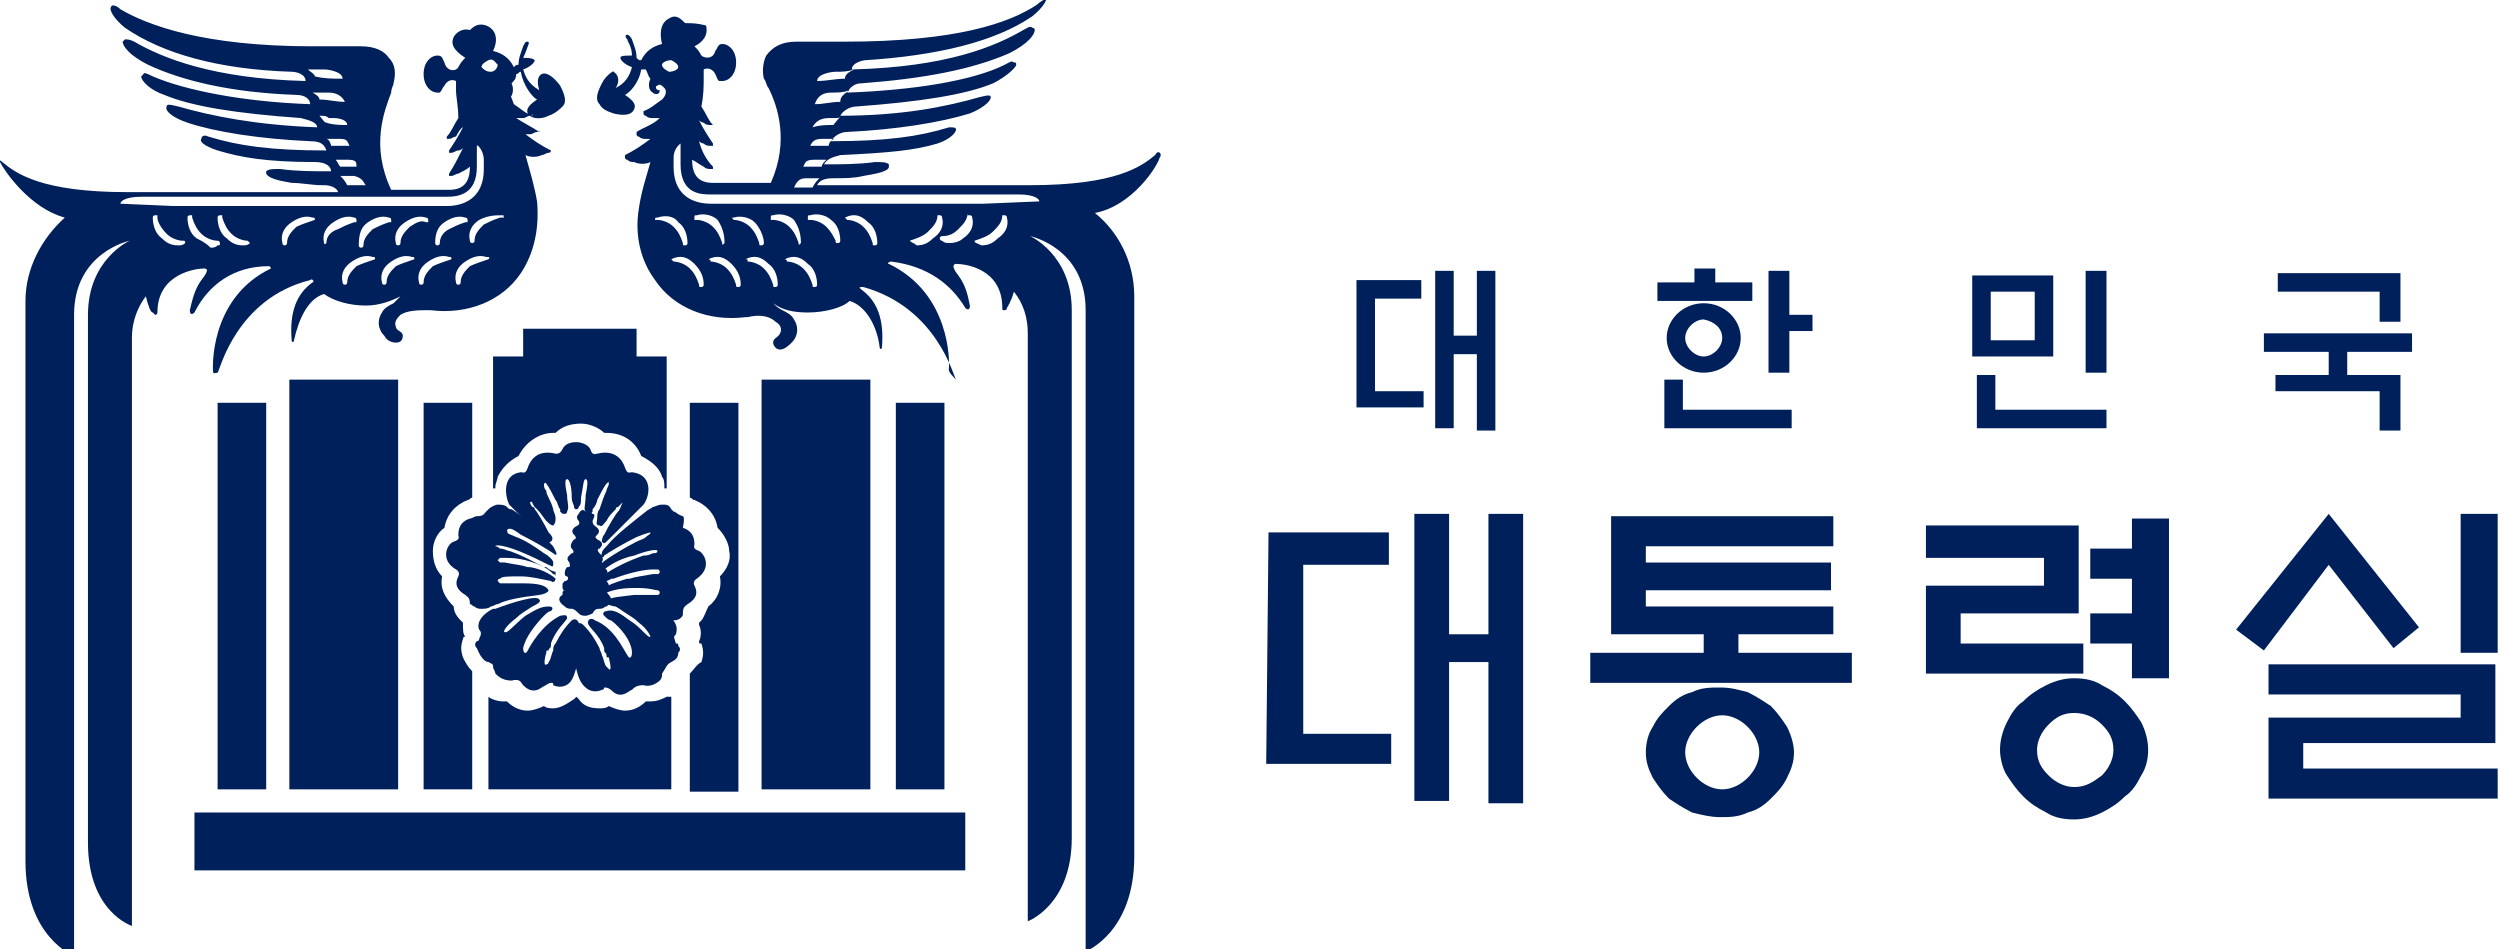 <?xml version="1.0" encoding="utf-8"?>
<!-- Generator: Adobe Illustrator 25.0.1, SVG Export Plug-In . SVG Version: 6.00 Build 0)  -->
<svg version="1.1" id="레이어_1" xmlns="http://www.w3.org/2000/svg" xmlns:xlink="http://www.w3.org/1999/xlink" x="0px"
	 y="0px" viewBox="0 0 108 41" style="enable-background:new 0 0 108 41;" xml:space="preserve">
<style type="text/css">
	.st0{fill:#00205C;}
</style>
<g>
	<g>
		<g>
			<polygon class="st0" points="63.8,14.5 62.8,14.5 62.8,11.7 62,11.7 62,18.5 62.8,18.5 62.8,15.3 63.8,15.3 63.8,18.6 64.6,18.6 
				64.6,11.7 63.8,11.7 			"/>
			<polygon class="st0" points="59.4,12.9 61.4,12.9 61.4,12.1 58.6,12.1 58.6,17.6 61.5,17.6 61.5,16.9 59.4,16.9 			"/>
			<polygon class="st0" points="75.7,12.2 74.1,12.2 74.1,11.6 73.2,11.6 73.2,12.2 71.6,12.2 71.6,13 75.7,13 			"/>
			<polygon class="st0" points="72.7,16.4 71.9,16.4 71.9,18.5 77.4,18.5 77.4,17.7 72.7,17.7 			"/>
			<polygon class="st0" points="77.3,11.7 76.4,11.7 76.4,16.1 77.3,16.1 77.3,14.3 78.3,14.3 78.3,13.6 77.3,13.6 			"/>
			<rect x="90.1" y="11.7" class="st0" width="0.9" height="4.4"/>
			<polygon class="st0" points="86.2,16.2 85.4,16.2 85.4,18.5 91,18.5 91,17.7 86.2,17.7 			"/>
			<path class="st0" d="M88.7,11.9h-3.5v3.5h3.5V11.9z M87.9,14.7H86v-2.1h1.9V14.7z"/>
			<polygon class="st0" points="102.8,13.9 103.7,13.9 103.7,11.8 98.4,11.8 98.4,12.6 102.8,12.6 			"/>
			<polygon class="st0" points="104.2,15.2 104.2,14.4 97.8,14.4 97.8,15.2 100.6,15.2 100.6,16.2 98.3,16.2 98.3,16.9 102.8,16.9 
				102.8,18.6 103.7,18.6 103.7,16.2 101.4,16.2 101.4,15.2 			"/>
			<path class="st0" d="M72,14.6c0,0.8,0.7,1.5,1.6,1.5c0.9,0,1.6-0.7,1.6-1.5c0-0.8-0.7-1.5-1.6-1.5C72.7,13.1,72,13.8,72,14.6z
				 M74.4,14.6c0,0.4-0.4,0.8-0.8,0.8c-0.4,0-0.8-0.4-0.8-0.8s0.4-0.8,0.8-0.8C74.1,13.9,74.4,14.2,74.4,14.6z"/>
		</g>
		<g>
			<path class="st0" d="M54.8,23H60v1.4h-3.7v7.3h3.8V33h-5.4L54.8,23L54.8,23z M64.3,22.2h1.5v12.5h-1.5v-6.1h-1.7v6h-1.5V22.2h1.5
				v5.2h1.7V22.2z"/>
			<path class="st0" d="M69.6,27.4v-5.1h9.6v1.3h-8.1v0.7h8v1.2h-8v0.7h8.1v1.2h-4.1v0.8h4.9v1.3H68.7v-1.3h4.9v-0.8L69.6,27.4
				L69.6,27.4z M77.5,32.5c0,0.4-0.1,0.7-0.3,1.1c-0.2,0.4-0.4,0.6-0.7,0.9c-0.3,0.3-0.6,0.5-1,0.6c-0.4,0.2-0.8,0.2-1.2,0.2
				c-0.4,0-0.8-0.1-1.2-0.2c-0.4-0.2-0.7-0.4-1-0.6c-0.3-0.3-0.5-0.6-0.7-0.9c-0.2-0.4-0.3-0.7-0.3-1.1c0-0.4,0.1-0.8,0.3-1.1
				c0.2-0.4,0.4-0.6,0.7-0.9c0.3-0.3,0.6-0.5,1-0.6c0.4-0.2,0.8-0.2,1.2-0.2c0.5,0,0.8,0.1,1.2,0.2c0.4,0.2,0.7,0.4,1,0.6
				c0.3,0.3,0.5,0.6,0.7,0.9C77.4,31.8,77.5,32.2,77.5,32.5z M76,32.5c0-0.4-0.2-0.8-0.5-1.1c-0.3-0.3-0.7-0.5-1.1-0.5
				c-0.4,0-0.8,0.2-1.1,0.5c-0.3,0.3-0.5,0.7-0.5,1.1s0.2,0.8,0.5,1.1c0.3,0.3,0.7,0.5,1.1,0.5c0.4,0,0.8-0.2,1.1-0.5
				C75.8,33.3,76,32.9,76,32.5z"/>
			<path class="st0" d="M83.2,29.1v-3.8h5.1v-1.2h-5.1v-1.4h6.6v3.8h-5.1v1.3H90v1.3L83.2,29.1L83.2,29.1z M92.8,32.4
				c0,0.4-0.1,0.8-0.3,1.1c-0.2,0.4-0.4,0.7-0.7,0.9c-0.3,0.3-0.6,0.5-1,0.7c-0.4,0.2-0.8,0.3-1.2,0.3c-0.5,0-0.9-0.1-1.2-0.3
				c-0.4-0.2-0.7-0.4-1-0.7c-0.3-0.3-0.5-0.6-0.7-0.9s-0.3-0.8-0.3-1.1c0-0.4,0.1-0.8,0.3-1.2c0.2-0.4,0.4-0.7,0.7-0.9
				c0.3-0.3,0.6-0.5,1-0.7c0.4-0.2,0.8-0.3,1.2-0.3c0.5,0,0.9,0.1,1.2,0.3c0.4,0.2,0.7,0.4,1,0.7c0.3,0.3,0.5,0.6,0.7,0.9
				C92.7,31.6,92.8,32,92.8,32.4z M91.3,32.4c0-0.5-0.2-0.8-0.5-1.1c-0.3-0.3-0.7-0.5-1.2-0.5c-0.5,0-0.8,0.2-1.1,0.5
				c-0.3,0.3-0.5,0.7-0.5,1.1c0,0.5,0.2,0.8,0.5,1.1c0.3,0.3,0.7,0.5,1.1,0.5c0.5,0,0.8-0.2,1.2-0.5C91.1,33.2,91.3,32.8,91.3,32.4z
				 M92.1,22.4h1.6v6.9h-1.6v-1.5h-1.8v-1.3h1.8V25h-1.8v-1.3h1.8V22.4z"/>
			<path class="st0" d="M100.6,22.2l3.9,4.9l-1.1,0.9l-2.8-3.6l-2.8,3.7l-1.2-0.9L100.6,22.2z M98,28.7h9.8v3.4h-8.3v1.1h8.4v1.3H98
				V31h8.3v-1H98L98,28.7L98,28.7z M106.3,22.2h1.6v6h-1.6V22.2z"/>
		</g>
	</g>
	<g>
		<path class="st0" d="M28.8,30.1c-0.2,0.1-0.4,0.2-0.7,0.2c-0.1,0-0.1,0-0.2,0l0,0l0,0c-0.2,0.2-0.5,0.4-0.9,0.4
			c-0.2,0-0.5-0.1-0.7-0.2l0,0l0,0c-0.1,0.1-0.3,0.1-0.4,0.1c-0.4,0-0.7-0.1-0.9-0.4l-0.1-0.1l-0.1,0.1c-0.3,0.2-0.6,0.4-0.9,0.4
			c-0.1,0-0.3,0-0.4-0.1l0,0l0,0c-0.2,0.1-0.5,0.2-0.7,0.2c-0.4,0-0.7-0.2-0.9-0.4l0,0l0,0c-0.1,0-0.1,0-0.2,0
			c-0.2,0-0.5-0.1-0.6-0.2v4H29v-4H28.8z"/>
		<path class="st0" d="M27.5,14.2h-4.9l0,0v1.2h-1.3l0,0v5.7h0.1V21c0-0.1,0.1-0.3,0.1-0.4c0.2-0.4,0.5-0.7,0.9-0.9l0,0l0,0
			c0.3-0.6,0.9-1,1.5-1c0.1,0,0.1,0,0.1,0l0,0l0,0c0.3-0.3,0.7-0.4,1.1-0.4c0.4,0,0.8,0.2,1,0.4l0,0l0,0c0.1,0,0.1,0,0.1,0
			c1,0,1.4,0.7,1.5,1l0,0l0,0c0.4,0.2,0.8,0.5,0.9,0.9c0.1,0.1,0.1,0.3,0.1,0.4v0.1h0.1v-5.7l0,0h-1.3v-1.2H27.5z"/>
		<rect x="9.4" y="17.4" class="st0" width="2.1" height="16.7"/>
		<path class="st0" d="M19.2,22.8L19.2,22.8L19.2,22.8c0.1-0.6,0.5-1,1-1.2c0.1,0,0.1-0.1,0.2-0.1v-4.1h-2.1v16.7h2.1v-5.1
			c-0.2-0.2-0.3-0.4-0.4-0.6c-0.1-0.3-0.1-0.5,0-0.8c0,0,0-0.1,0.1-0.1l0,0l0,0C20,27.4,20,27.2,20,27v-0.1l0,0
			c-0.1-0.1-0.1-0.1-0.1-0.1c-0.2-0.2-0.3-0.4-0.3-0.6l0,0l0,0c-0.4-0.4-0.6-0.8-0.5-1.3l0,0l0,0c-0.3-0.3-0.4-0.7-0.4-1.1
			C18.7,23.4,18.9,23,19.2,22.8z"/>
		<polygon class="st0" points="12.5,16.4 12.5,34.1 17.2,34.1 17.2,16.4 17.2,16.4 		"/>
		<rect x="38.7" y="17.4" class="st0" width="2.1" height="16.7"/>
		<path class="st0" d="M29.8,29.1v5.1h2.1V17.4h-2.1v4.1c0.1,0,0.1,0.1,0.2,0.1c0.5,0.2,0.9,0.6,1,1.2l0,0l0,0
			c0.3,0.3,0.5,0.7,0.5,1c0.1,0.4-0.1,0.8-0.4,1.1l0,0l0,0c0.1,0.5-0.1,1-0.5,1.3l0,0l0,0c-0.1,0.2-0.2,0.5-0.3,0.6
			c-0.1,0.1-0.1,0.1-0.1,0.1l0,0v0.1c0.1,0.2,0.1,0.5,0,0.7l0,0l0,0c0,0.1,0,0.1,0.1,0.1c0.1,0.3,0.1,0.5,0,0.8
			C30.1,28.7,30,28.9,29.8,29.1z"/>
		<polygon class="st0" points="37.6,16.4 32.9,16.4 32.9,16.4 32.9,34.1 37.6,34.1 		"/>
		<rect x="8.4" y="35.1" class="st0" width="33.3" height="2.5"/>
		<path class="st0" d="M29.5,22.3c-0.3-0.1-0.3-0.2-0.4-0.2c0,0,0,0-0.1-0.1c-0.1-0.2-0.2-0.2-0.4-0.2c-0.2,0-0.3,0.1-0.4,0.1
			c-0.1,0.1-0.2,0.1-0.3,0.2c-0.5,0.4-1.3,1-1.7,1.5c-0.1,0.1-0.2,0.2-0.2,0.3c-0.1,0.2,0.1,0.2,0.1,0.1c0.3-0.2,0.8-0.5,1.4-0.8
			c0.5-0.2,0.6-0.2,0.6-0.2c0,0.1-0.1,0.1-0.2,0.2c-0.1,0.1-0.2,0.1-0.4,0.2c-0.4,0.2-0.9,0.5-1.2,0.7c-0.3,0.2-0.4,0.3-0.4,0.4
			c0,0.2,0.1,0.1,0.2,0.1c0.4-0.3,0.8-0.5,1.3-0.6c0.5-0.2,1-0.3,1-0.2c0,0.1-0.1,0.1-0.2,0.1c-0.2,0.1-0.3,0.1-0.4,0.1
			c-0.6,0.2-1.2,0.5-1.5,0.7c-0.2,0.1-0.3,0.2-0.4,0.3c-0.1,0.1-0.1,0.1-0.1,0.1c0,0.1,0.1,0.1,0.2,0.1c0.1-0.1,0.3-0.1,0.4-0.2
			c0,0,0,0,0.1,0c0.8-0.3,1.4-0.4,1.7-0.4c0.1,0,0.2,0,0.2,0c0.1,0,0.1,0.1,0.1,0.1c0,0.1-0.1,0.1-0.1,0.1s-0.2,0-0.2,0
			c-0.5,0.1-0.7,0.1-1,0.2h-0.1c-0.7,0.2-1.1,0.4-1.1,0.5c-0.1,0.1,0.1,0.2,0.2,0.1c0.5-0.2,1-0.2,1.3-0.2c0.6,0,0.8,0.1,0.9,0.1
			c0.1,0,0.1,0.1,0.1,0.1s0,0.1-0.1,0.1s-0.2,0-0.3,0c-0.2,0-0.4,0-0.7,0c-0.8,0.1-1.1,0.1-1.2,0.3c-0.1,0.1,0.3,0.2,0.4,0.2
			c0.8,0.1,1.4,0.3,1.8,0.4c0.1,0.1,0.2,0.1,0.3,0.1c0.1,0.1,0.3,0.1,0.4,0.1c0.2,0,0.3-0.1,0.3-0.1c0.1-0.1,0.1-0.1,0.1-0.2
			c0-0.3,0.1-0.3,0.2-0.4c0.5-0.3,0.4-0.6,0.3-0.8c-0.1-0.2,0.1-0.3,0.1-0.3c0.7-0.5,0.3-1.1,0.1-1.2c-0.3-0.1-0.2-0.2-0.2-0.3
			c0-0.4-0.2-0.6-0.5-0.7C29.6,22.3,29.5,22.3,29.5,22.3z"/>
		<path class="st0" d="M29,28.6c0.2-0.1,0.3-0.2,0.3-0.4c0.1-0.1,0.1-0.2,0-0.3c0-0.1,0-0.1-0.1-0.1c-0.1-0.3-0.1-0.3,0-0.4
			c0.1-0.3,0-0.7-0.6-0.9h-0.1c-0.8-0.4-1.8-0.6-1.9-0.4c-0.1,0.1,0.2,0.2,0.3,0.3c0.3,0.2,0.5,0.3,0.7,0.5c0.4,0.3,0.5,0.6,0.5,0.6
			c-0.1,0.1-0.4-0.4-0.9-0.7c-0.4-0.3-0.7-0.5-1-0.4c-0.1,0-0.2,0.1-0.1,0.2c0.1,0.1,0.2,0.2,0.3,0.2c0.4,0.3,0.9,0.9,0.9,1.4
			c0,0.2-0.1,0.3-0.2,0.1c-0.2-0.3-0.6-1.2-1.4-1.5c-0.1-0.1-0.3-0.1-0.3,0.1s0.5,0.5,0.7,1.1v0.1c0,0.1,0.1,0.1,0.1,0.2
			c0,0.1,0,0.1,0.1,0.1c0.1,0.4,0.1,0.6,0,0.5c0,0,0,0-0.1-0.1c-0.1-0.1-0.1-0.3-0.2-0.5c0-0.1-0.1-0.2-0.1-0.3
			c-0.2-0.4-0.4-0.7-0.7-1c-0.3-0.3-0.4,0.3-0.4,0.7c0,0.1,0,0.2,0,0.3c0,0.5,0.1,1.4,0.5,1.7c0.2,0.2,0.5,0.2,0.7,0.1
			c0.1,0,0.1-0.1,0.1-0.1c0.1,0,0.2,0,0.4,0.2c0.4,0.3,0.7-0.1,0.8-0.1c0.1-0.1,0.2-0.2,0.5-0.2c0.3,0.1,0.6-0.1,0.7-0.2
			c0.1-0.1,0.1-0.2,0.1-0.3C28.8,28.8,28.8,28.7,29,28.6z"/>
		<path class="st0" d="M20.5,26.2c0.1,0.1,0.2,0.1,0.3,0.1c0.1,0,0.3,0,0.4-0.1c0.1,0,0.2-0.1,0.3-0.1c0.4-0.2,1-0.3,1.8-0.4
			c0.1,0,0.4-0.1,0.4-0.2c-0.1-0.2-0.4-0.3-1.1-0.3c-0.3,0-0.5,0-0.7,0c-0.2,0-0.3,0-0.3,0s-0.1-0.1-0.1-0.1s0-0.1,0.1-0.1
			c0.1-0.1,0.3-0.1,0.9-0.1c0.4,0,0.8,0.1,1.3,0.2c0.1,0.1,0.2,0,0.2-0.1c-0.1-0.1-0.5-0.4-1.1-0.5h-0.1c-0.3-0.1-0.5-0.1-1-0.2
			c-0.1,0-0.2,0-0.2,0s-0.1-0.1-0.1-0.1s0.1-0.1,0.1-0.1s0.1,0,0.2,0c0.3,0,0.9,0,1.7,0.4c0,0,0,0,0.1,0c0.1,0.1,0.3,0.2,0.4,0.2
			C24,25,24,25,24,24.9c0,0,0-0.1-0.1-0.1c-0.1-0.1-0.2-0.2-0.4-0.3c-0.4-0.2-0.9-0.5-1.5-0.7c-0.1,0-0.2-0.1-0.4-0.1
			c-0.1-0.1-0.2-0.1-0.2-0.1c0-0.1,0.5,0,1,0.2c0.5,0.2,0.9,0.4,1.3,0.6c0.2,0.1,0.2,0.1,0.2-0.1c0-0.1-0.2-0.3-0.4-0.4
			c-0.4-0.3-0.9-0.6-1.2-0.7c-0.2-0.1-0.3-0.1-0.4-0.2C22,23,21.9,23,21.9,22.9c0.1-0.1,0.2-0.1,0.6,0.2c0.6,0.3,1.1,0.6,1.4,0.8
			c0.1,0.1,0.2,0.1,0.1-0.1c-0.1-0.2-0.1-0.2-0.2-0.3c-0.4-0.5-1.2-1.2-1.7-1.5C22,22,22,22,21.9,21.9c-0.1-0.1-0.3-0.1-0.4-0.1
			c-0.1,0-0.3,0.1-0.4,0.2c0,0,0,0-0.1,0.1c-0.1,0.1-0.1,0.2-0.4,0.2c-0.1,0-0.2,0.1-0.3,0.1c-0.3,0.1-0.5,0.3-0.5,0.7
			c0,0.1,0.1,0.2-0.2,0.3c-0.3,0.1-0.6,0.8,0.1,1.2c0,0,0.2,0.1,0.1,0.3c-0.1,0.2-0.2,0.5,0.3,0.8c0.1,0.1,0.2,0.1,0.2,0.4
			C20.4,26.1,20.4,26.2,20.5,26.2z"/>
		<path class="st0" d="M26.7,22.1c-0.1,0.1-0.4,0.6-0.6,1C26,23.2,26,23.4,26,23.4c0.1,0.1,0.1,0.1,0.3-0.1c0.2-0.2,0.9-0.9,1.3-1.3
			c0.1-0.1,0.2-0.2,0.2-0.2c0.3-0.4,0.4-1.3-0.5-1.4c-0.1,0-0.2,0.1-0.3-0.2c-0.1-0.3-0.4-0.8-1.2-0.6c-0.1,0-0.2,0.1-0.3-0.2
			c-0.1-0.2-0.4-0.3-0.6-0.3c-0.3,0-0.5,0.1-0.6,0.3c-0.1,0.2-0.2,0.2-0.3,0.2c-0.8-0.2-1.1,0.3-1.2,0.6c-0.1,0.3-0.2,0.2-0.3,0.2
			c-0.8,0.1-0.7,1-0.5,1.4c0.1,0.1,0.1,0.1,0.2,0.2c0.4,0.4,1.1,1.1,1.3,1.3c0.2,0.2,0.2,0.1,0.3,0.1c0.1-0.1,0.1-0.2-0.1-0.4
			c-0.2-0.4-0.5-0.9-0.6-1c0,0,0-0.1-0.1-0.1c-0.1-0.1-0.1-0.2-0.1-0.2c0.1-0.1,0.1,0.1,0.2,0.2c0.1,0.1,0.1,0.1,0.1,0.1
			c0.2,0.2,0.3,0.4,0.4,0.5c0.1,0.1,0.2,0.2,0.3,0.2c0.1-0.1,0.1-0.2,0.1-0.3c0-0.2-0.1-0.3-0.1-0.4c-0.1-0.4-0.3-0.6-0.3-0.8
			c-0.1-0.1-0.1-0.2-0.1-0.3c0.1-0.1,0.1,0,0.1,0c0.1,0.1,0.3,0.5,0.4,0.7c0.1,0.1,0.1,0.3,0.2,0.4c0,0,0,0,0,0.1
			c0.1,0.1,0.1,0.1,0.2,0.1c0.1,0,0.1-0.1,0.1-0.1c0.1-0.2,0-0.4,0-0.7c-0.1-0.5-0.1-0.7,0-0.7c0.1,0,0.2,0.3,0.2,0.8
			c0,0.2,0.1,0.3,0.1,0.4c0,0.1,0.1,0.1,0.1,0.1c0.1,0,0.1-0.1,0.1-0.1c0.1-0.1,0.1-0.2,0.1-0.4c0.1-0.5,0.1-0.8,0.2-0.8
			c0.1,0,0.1,0.2,0,0.7c0,0.4-0.1,0.6,0,0.7c0,0.1,0.1,0.1,0.1,0.1c0.1,0.1,0.1,0,0.2-0.1c0,0,0,0,0-0.1c0.1-0.1,0.2-0.3,0.2-0.4
			c0.1-0.2,0.3-0.6,0.4-0.7c0.1-0.1,0.1-0.1,0.1,0c0,0.1-0.1,0.2-0.1,0.3c-0.1,0.2-0.2,0.5-0.3,0.8c-0.1,0.1-0.1,0.3-0.1,0.4
			c0,0.1-0.1,0.3,0.1,0.3c0.1,0.1,0.2-0.1,0.3-0.2c0.1-0.2,0.2-0.3,0.4-0.5c0-0.1,0.1-0.1,0.1-0.1c0.1-0.1,0.2-0.2,0.2-0.2
			C26.8,21.9,26.8,22,26.7,22.1C26.7,22.1,26.7,22.1,26.7,22.1z"/>
		<path class="st0" d="M21.1,28.6c0.2,0.1,0.2,0.1,0.2,0.2c0,0.1,0.1,0.2,0.1,0.3c0.2,0.2,0.4,0.3,0.7,0.3c0.4-0.1,0.4,0.1,0.5,0.2
			c0.1,0.1,0.4,0.4,0.8,0.1c0.2-0.1,0.3-0.2,0.4-0.2c0.1,0,0.1,0,0.1,0.1c0.2,0.1,0.5,0.1,0.7-0.1c0.3-0.3,0.4-1.2,0.5-1.7
			c0-0.2,0-0.3,0-0.3c0-0.4-0.1-0.9-0.4-0.7c-0.3,0.3-0.5,0.6-0.7,1c-0.1,0.1-0.1,0.2-0.1,0.3c-0.1,0.2-0.1,0.4-0.2,0.5
			c0,0,0,0.1-0.1,0.1c-0.1,0.1-0.1-0.2,0-0.5c0-0.1,0-0.1,0.1-0.1c0-0.1,0.1-0.1,0.1-0.2v-0.1c0.2-0.6,0.7-1,0.7-1.1
			c0-0.2-0.2-0.1-0.3-0.1c-0.8,0.4-1.3,1.3-1.4,1.5c-0.1,0.2-0.2,0.1-0.2-0.1c0.1-0.5,0.6-1.1,0.9-1.4c0.1-0.1,0.2-0.2,0.3-0.2
			c0.1-0.1,0.1-0.2-0.1-0.2c-0.3,0-0.5,0.1-1,0.4c-0.5,0.4-0.8,0.8-0.9,0.7c-0.1,0,0.1-0.3,0.5-0.6c0.2-0.2,0.4-0.3,0.7-0.5
			c0.2-0.1,0.4-0.2,0.3-0.3c-0.1-0.2-1.1,0.1-1.9,0.4h-0.1c-0.6,0.3-0.7,0.7-0.6,0.9c0.1,0.1,0.1,0.2,0,0.4c0,0.1-0.1,0.1-0.1,0.1
			c-0.1,0.1-0.1,0.2,0,0.3C20.8,28.5,21,28.6,21.1,28.6z"/>
		<path class="st0" d="M24.3,25.7c-0.2,0.1-0.2,0.3,0.1,0.5c0.1,0.1,0.2,0.1,0.3,0.1c0.1,0,0.2,0.1,0.3,0.2c0.1,0.1,0.2,0.1,0.3,0.1
			c0.1,0,0.3-0.1,0.3-0.1c0.1-0.2,0.2-0.2,0.3-0.2c0.2,0,0.2-0.1,0.3-0.1c0.3-0.2,0.2-0.4,0.1-0.5c-0.1-0.1-0.1-0.2-0.1-0.2
			c0.1-0.1,0.1-0.1,0.1-0.2c0-0.1-0.1-0.2-0.1-0.2c-0.1-0.1-0.2-0.1-0.1-0.2c0.1-0.1,0.1-0.1,0.1-0.1c0.1-0.1,0-0.2-0.1-0.3
			c-0.1-0.1-0.1-0.2-0.1-0.2c0.1-0.2,0-0.3-0.1-0.4c-0.1-0.1-0.1-0.2,0-0.2c0.2-0.2,0.1-0.3-0.1-0.4c-0.1-0.1-0.1-0.1,0-0.2
			c0.1-0.1,0.1-0.2,0-0.3c-0.1-0.1-0.2-0.1-0.2-0.3c0.1-0.2,0.1-0.3,0-0.3c-0.2-0.2-0.2,0-0.3-0.1c-0.1-0.1-0.2-0.1-0.3,0.1
			c-0.1,0.1-0.1,0.2,0,0.3c0.1,0.2-0.1,0.2-0.2,0.3c-0.1,0.1-0.1,0.2,0,0.3c0.1,0.1,0.1,0.2,0,0.2c-0.1,0.1-0.2,0.3-0.1,0.4
			c0.1,0.1,0.1,0.2,0,0.2c-0.1,0.1-0.3,0.2-0.1,0.4c0,0.1,0.1,0.2-0.1,0.2c-0.1,0.1-0.1,0.2-0.1,0.3c0,0.1,0.1,0.1,0.1,0.1
			c0.1,0.1,0,0.2-0.1,0.2c-0.1,0.1-0.1,0.1-0.1,0.2c0,0.1,0,0.2,0.1,0.2C24.3,25.5,24.3,25.6,24.3,25.7z"/>
		<path class="st0" d="M11.6,11.5c0.1,0,0.1,0.1,0.1,0.1C9,12.9,9.2,16,9.2,16c0,0.2,0.1,0.1,0.2,0.1c0.1-0.1,0.8-3.2,4-4
			c0.1-0.1,0.2,0.1,0.1,0.1c-0.7,0.5-1,1.3-0.9,2.5c0,0.1,0.1,0.1,0.1,0c0.2-0.9,0.6-1.8,1.3-2c0.4,0.3,1.1,0.5,1.8,0.5
			c0.6,0,1.1-0.2,1.5-0.4l0,0c-0.1,0.1-0.2,0.2-0.3,0.3c-0.2,0.1-0.4,0.2-0.5,0.4c-0.2,0.3-0.2,0.7,0.1,1c0.1,0.2,0.3,0.3,0.5,0.3
			s0.3-0.1,0.3-0.3c0-0.2-0.3-0.2-0.3-0.4c-0.1-0.2,0.1-0.4,0.2-0.5c0.3-0.2,0.8-0.2,1.2-0.2c0.1,0,0.1,0,0.1,0l0,0
			c1.6,0.2,3.1-0.4,3.9-1.6c0.6-0.9,0.8-2,0.7-3.1c-0.1-0.6-0.3-1.3-0.5-2c0.2,0.1,0.5,0.1,0.7,0c0.1,0,0.2-0.1,0.3-0.1
			c0,0,0.1,0,0.1-0.1V6.5c-0.4-0.2-0.7-0.4-1.1-0.7c0.1,0,0.2,0,0.2,0c0.1,0,0.2-0.1,0.3-0.1c0,0,0.1,0,0.1-0.1V5.7
			c-0.3-0.2-0.7-0.4-1-0.6l0,0c0.1,0,0.2,0,0.3,0c0.1,0,0.2-0.1,0.3-0.1c0,0,0.1,0,0.1-0.1V5c-0.3-0.1-0.5-0.3-0.8-0.5
			c-0.1-0.3-0.2-0.4-0.1-0.5C21.5,4,21.7,3.9,21.7,4c0.1,0.1,0.1,0.2-0.1,0.2c0.1,0.1,0.2,0.2,0.3,0.1c0.3-0.1,0.3-0.5,0.2-0.7
			c0.1-0.1,0.2-0.2,0.2-0.4c0.1,0,0.1-0.1,0.2-0.1c0.1,0.6,0.5,1.1,0.7,1.2c-0.3,0.2-0.5,0.4-0.4,0.6c0.1,0.2,0.5,0.3,0.9,0.1
			c0.3-0.1,0.5-0.3,0.6-0.4c0.2-0.2,0.1-0.5-0.1-0.9c-0.3-0.4-0.6-0.6-0.8-0.5c-0.2,0.1-0.2,0.4-0.1,0.7c-0.5-0.3-0.6-0.6-0.7-0.9
			c0.3-0.1,0.5-0.3,0.5-0.4c-0.1-0.1-0.3-0.1-0.5-0.1C22.7,2.3,22.8,2,22.8,2c0.1-0.2,0-0.2,0-0.2c-0.1,0-0.1,0-0.2,0.2
			c-0.1,0.3-0.2,0.5-0.2,0.8c-0.1,0-0.1,0-0.2,0.1l0,0c-0.2-0.4-0.5-0.6-0.9-0.7c0.2-0.4,0.2-0.9-0.3-1.1c-0.3-0.1-0.5,0-0.7,0.2
			c-0.3-0.1-0.6,0.1-0.7,0.3c-0.2,0.4,0.2,0.7,0.5,0.9c-0.1,0.1-0.2,0.2-0.3,0.4s-0.5,0.2-0.6-0.2c-0.1-0.2-0.1-0.3-0.3-0.3
			c-0.3,0-0.6,0.3-0.6,0.8l0,0c0,0.5,0.3,0.8,0.6,0.8c0.1,0,0.1,0,0.1,0l0,0c0.1-0.1,0.1-0.2,0.2-0.3c0.1-0.2,0.3-0.3,0.5-0.2
			c0,0.1,0,0.2,0,0.4c0,0.3,0.1,0.7,0.1,1.2c-0.2,0.3-0.3,0.6-0.5,0.8v0.1c0,0,0,0,0.1,0c0.1,0,0.2-0.1,0.3-0.1
			C19.9,5.5,20,5.5,20,5.5l0,0c-0.2,0.4-0.4,0.7-0.6,1v0.1h0.1c0.1,0,0.2-0.1,0.3-0.1s0.2-0.1,0.2-0.1c-0.2,0.4-0.4,0.8-0.6,1.1v0.1
			c0,0,0,0,0.1,0c0.1,0,0.2-0.1,0.3-0.1c0.2-0.1,0.4-0.2,0.5-0.3c0,0.7-0.3,1-0.9,1h-1.8h-0.7C16,6.3,16.6,4.8,16.9,4
			C16.9,3.8,17,3.7,17,3.6c0.1-0.4,0.1-0.8-0.2-1.1C16.6,2.2,16.2,2,15.6,2c-1.1,0-1.8,0-1.8,0c-0.1,0-0.2,0-0.3,0
			C8.8,2,6.4,1.1,5.2,0.4C5,0.2,4.8,0.2,4.8,0.3C4.7,0.4,4.9,0.8,5.4,1.2c1.6,1.1,4,1.8,7.2,1.9c0.2,0,0.6,0.1,0.6,0.4
			c-4-0.1-6.2-1-7.4-1.7C5.6,1.7,5.5,1.7,5.4,1.7c0,0-0.1,0.1-0.1,0.1c0,0.2,0.3,0.6,1.1,1C7.9,3.5,10,4,12.8,4.1
			c0.4,0,0.6,0.2,0.6,0.4C10.5,4.4,8,3.9,6.6,3.3C6.4,3.2,6.2,3.1,6.2,3.2c0,0-0.1,0.1-0.1,0.1c0,0.2,0.4,0.6,1,0.8
			c1.2,0.5,3.1,0.8,5.9,1c0.4,0.1,0.7,0.2,0.7,0.4C11,5.4,9.1,5,7.7,4.6c-0.4-0.1-0.5-0.1-0.5,0C7.1,4.8,7.5,5.1,8.1,5.3
			c1.2,0.4,3.1,0.7,5.3,0.8c0.4,0,0.6,0.1,0.7,0.4c-2.4,0-3.8-0.2-5.1-0.6c-0.2-0.1-0.3,0-0.3,0.1C8.6,6.1,8.8,6.3,9.4,6.5
			c1,0.3,2.1,0.5,4.2,0.5c0.5,0,0.7,0.2,0.7,0.4c-0.8,0-1.5,0-2.2-0.1c-0.3,0-0.5,0-0.6,0.1c0,0.1,0,0.1,0,0.1
			c0.1,0.2,0.5,0.3,1.1,0.4c0.4,0,0.9,0.1,1.3,0.1h0.1c0.4,0,0.6,0.2,0.6,0.3H6l0,0H5.5c-3.7,0-4.8-0.8-5.4-1.3c0,0-0.1-0.1-0.2-0.1
			C0,6.9,0,7,0,7c0.2,0.4,1.3,2,2.8,2.4c-1,0.9-1.7,2.2-1.7,3.6l0,0l0,0l0,0c0,0.4,0,21.3,0,24.2c0,3.3,2.1,4.1,2.1,4.1
			c0-6.3,0-26.8,0-27.7c0-2.7,2.4-3.2,2.4-3.2s-1.8,0.8-1.8,3.2c0,0.6,0,21.4,0,22.8c0,3,1.9,3.6,1.9,3.6l0,0c0-1,0-23.8,0-25.4
			c0-0.8,0.3-1.4,0.6-1.8c0.1,0.4,0.2,0.7,0.3,0.7c0.1,0.1,0.1,0.1,0.1,0.1c0.1,0,0.1-0.1,0.1-0.1c0-1.7,1.7-1.9,2-1.9
			c0.1,0,0.3,0-0.1,0.5c-0.3,0.4-0.4,0.9-0.5,1.3c0,0.2,0.1,0.2,0.2,0.1C9,12.3,10.1,11.5,11.6,11.5z M10.8,10.5
			c-0.1,0.1-0.2,0.1-0.3,0.1c-0.3,0-0.5-0.1-0.7-0.3c-0.3-0.2-0.4-0.6-0.4-0.9l0,0c0-0.1,0.1-0.1,0.1-0.1h0.1c0,0,0,0,0,0.1
			c0.1,0.3,0.2,0.5,0.4,0.7c0.2,0.2,0.5,0.3,0.7,0.3C10.7,10.4,10.7,10.4,10.8,10.5C10.8,10.4,10.8,10.5,10.8,10.5z M13.6,9.5
			L13.6,9.5c-0.3,0.1-0.6,0.2-0.8,0.3c-0.2,0.2-0.4,0.4-0.4,0.7c0,0.1-0.1,0.1-0.1,0.1l0,0c-0.1,0-0.1-0.1-0.1-0.1
			c-0.1-0.4,0.1-0.7,0.4-0.9c0.3-0.2,0.6-0.3,0.9-0.2l0,0C13.6,9.4,13.6,9.4,13.6,9.5C13.6,9.4,13.6,9.5,13.6,9.5z M14.1,10.5
			C14.1,10.5,14,10.5,14.1,10.5L14.1,10.5c-0.1,0.1-0.1,0-0.1,0c-0.1-0.4,0.1-0.7,0.4-0.9c0.3-0.2,0.6-0.3,0.9-0.2l0,0
			c0.1,0,0.1,0.1,0.1,0.1v0.1c0,0,0,0-0.1,0c-0.3,0.1-0.5,0.2-0.7,0.3C14.3,10,14.1,10.2,14.1,10.5z M16.2,11.2
			C16.2,11.2,16.2,11.2,16.2,11.2c-0.3,0.1-0.6,0.2-0.8,0.3c-0.2,0.2-0.4,0.4-0.4,0.7c0,0.1-0.1,0.1-0.1,0.1l0,0
			c-0.1,0-0.1-0.1-0.1-0.1c-0.1-0.4,0.1-0.7,0.4-0.9c0.3-0.2,0.6-0.3,0.9-0.2l0,0C16.2,11.1,16.2,11.1,16.2,11.2
			C16.2,11.2,16.2,11.2,16.2,11.2z M15.9,9.6c0.3-0.2,0.6-0.3,0.9-0.2l0,0c0.1,0,0.1,0.1,0.1,0.1v0.1h-0.1c-0.3,0.1-0.5,0.2-0.7,0.3
			c-0.2,0.2-0.4,0.4-0.4,0.7c0,0.1-0.1,0.1-0.1,0.1l0,0c-0.1,0-0.1-0.1-0.1-0.1C15.5,10.1,15.6,9.8,15.9,9.6z M17.9,11.2L17.9,11.2
			c-0.3,0.1-0.6,0.2-0.8,0.3c-0.2,0.2-0.4,0.4-0.4,0.7c0,0.1-0.1,0.1-0.1,0.1l0,0c-0.1,0-0.1-0.1-0.1-0.1c-0.1-0.4,0.1-0.7,0.4-0.9
			c0.3-0.2,0.6-0.3,0.9-0.2l0,0C17.9,11.1,17.9,11.1,17.9,11.2C17.9,11.2,17.9,11.2,17.9,11.2z M17.7,9.8c-0.2,0.2-0.4,0.4-0.4,0.7
			c0,0.1-0.1,0.1-0.1,0.1l0,0c-0.1,0-0.1-0.1-0.1-0.1c-0.1-0.4,0.1-0.7,0.4-0.9c0.3-0.2,0.6-0.3,0.9-0.2l0,0c0.1,0,0.1,0.1,0.1,0.1
			v0.1h-0.1C18.2,9.5,18,9.6,17.7,9.8z M19.5,11.2C19.5,11.2,19.5,11.2,19.5,11.2c-0.3,0.1-0.6,0.2-0.8,0.3
			c-0.2,0.2-0.4,0.4-0.4,0.7c0,0.1-0.1,0.1-0.1,0.1l0,0c-0.1,0-0.1-0.1-0.1-0.1c-0.1-0.4,0.1-0.7,0.4-0.9c0.3-0.2,0.6-0.3,0.9-0.2
			l0,0C19.5,11.1,19.5,11.1,19.5,11.2C19.5,11.2,19.5,11.2,19.5,11.2z M19.2,9.6c0.3-0.2,0.6-0.3,0.9-0.2l0,0c0.1,0,0.1,0.1,0.1,0.1
			v0.1h-0.1c-0.3,0.1-0.5,0.2-0.7,0.3C19.2,10,19,10.2,19,10.5c0,0.1-0.1,0.1-0.1,0.1l0,0c-0.1,0-0.1-0.1-0.1-0.1
			C18.8,10.1,18.9,9.8,19.2,9.6z M21.1,11.2L21.1,11.2c-0.3,0.1-0.6,0.2-0.8,0.3c-0.2,0.2-0.4,0.4-0.4,0.7c0,0.1-0.1,0.1-0.1,0.1
			l0,0c-0.1,0-0.1-0.1-0.1-0.1c-0.1-0.4,0.1-0.7,0.4-0.9c0.3-0.2,0.6-0.3,0.9-0.2l0,0C21.1,11.1,21.2,11.1,21.1,11.2
			C21.2,11.2,21.2,11.2,21.1,11.2z M21.7,9.3L21.7,9.3C21.8,9.3,21.8,9.4,21.7,9.3c0.1,0.1,0.1,0.1,0,0.1c0,0,0,0-0.1,0
			c-0.3,0.1-0.5,0.2-0.7,0.3c-0.2,0.2-0.4,0.4-0.4,0.7c0,0.1-0.1,0.1-0.1,0.1l0,0c-0.1,0-0.1-0.1-0.1-0.1c-0.1-0.4,0.1-0.7,0.4-0.9
			C21.1,9.3,21.4,9.3,21.7,9.3z M21.1,2.6c0.2-0.1,0.3,0.1,0.4,0.2c0,0.1-0.1,0.3-0.3,0.3C21,3.1,20.9,3,20.8,2.9
			C20.8,2.8,20.9,2.7,21.1,2.6z M15.8,8c-0.3,0-0.5,0-0.8,0c-0.1-0.2-0.2-0.3-0.3-0.4c0.2,0,0.4,0,0.6,0l0,0
			C15.7,7.7,15.7,7.9,15.8,8z M13.3,3C13.5,3,13.8,3,14,3c0.2,0,0.8,0.1,0.8,0.4c-0.4,0-0.8,0-1.2-0.1C13.6,3.2,13.4,3.1,13.3,3z
			 M13.5,4C13.7,4,14,4,14.2,4c0.4,0,0.6,0.2,0.7,0.4c-0.4,0-0.7-0.1-1.1-0.1C13.8,4.2,13.7,4.1,13.5,4z M13.8,5
			c0.2,0,0.3,0,0.4,0.1h0.2C14.7,5.1,15,5.2,15,5.4c-0.3,0-0.6,0-0.9-0.1C14,5.3,13.9,5.1,13.8,5z M14.1,6c0.1,0,0.3,0,0.4,0
			c0.1,0,0.1,0,0.2,0C15,6,15,6.1,15.1,6.3c-0.3,0-0.5,0-0.8,0C14.3,6.2,14.2,6,14.1,6z M14.7,7.2c-0.1-0.1-0.1-0.2-0.2-0.3
			c0.1,0,0.2,0,0.3,0c0.1,0,0.2,0,0.2,0c0.4,0,0.4,0.1,0.4,0.3l0,0C15.2,7.2,14.9,7.2,14.7,7.2z M5.2,8.8c0-0.1,0.2-0.3,0.9-0.3
			h13.2c0.5,0,1.3-0.1,1.3-1.3c0-0.4,0-0.7,0-0.9c0-0.1,0.3,0.2,0.3,0.6c0,0.3,0,0.3,0,0.4c0,1.5-1.2,1.6-1.6,1.6H7.5L5.2,8.8
			L5.2,8.8z M8,10.5c-0.1,0.1-0.2,0.1-0.3,0.1c-0.3,0-0.5-0.1-0.7-0.3c-0.3-0.2-0.4-0.6-0.4-0.9l0,0c0-0.1,0.1-0.1,0.1-0.1h0.1
			c0,0,0,0,0,0.1C6.8,9.6,7,9.9,7.2,10.1c0.2,0.2,0.5,0.3,0.7,0.3C8,10.4,8,10.4,8,10.5C8.1,10.4,8,10.5,8,10.5z M8.5,10.3
			c-0.3-0.2-0.4-0.6-0.4-0.9l0,0c0-0.1,0.1-0.1,0.1-0.1h0.1c0,0,0,0,0,0.1c0.1,0.3,0.2,0.5,0.4,0.7c0.2,0.2,0.5,0.3,0.7,0.3
			c0.1,0,0.1,0.1,0.1,0.1c0,0.1,0,0.1-0.1,0.1c-0.1,0.1-0.2,0.1-0.3,0.1C8.9,10.5,8.7,10.4,8.5,10.3z"/>
		<path class="st0" d="M41.7,13.3c0.1,0.1,0.2,0.1,0.2-0.1c-0.1-0.5-0.2-0.9-0.5-1.3c-0.4-0.5-0.1-0.5-0.1-0.5c0.4,0,2,0.2,2,1.9
			c0,0.1,0,0.1,0.1,0.1c0.1,0,0.1-0.1,0.1-0.1s0.2-0.3,0.3-0.7c0.4,0.5,0.6,1.1,0.6,1.8c0,1.6,0,24.4,0,25.4l0,0
			c0,0,1.9-0.7,1.9-3.6c0-1.5,0-22.3,0-22.8c0-2.4-1.8-3.2-1.8-3.2s2.4,0.5,2.4,3.2c0,0.9,0,21.4,0,27.7c0,0,2.1-0.8,2.1-4.1
			c0-2.9,0-23.7,0-24.2l0,0l0,0l0,0c0-1.5-0.7-2.8-1.7-3.6c1.6-0.3,2.7-2,2.8-2.4c0,0,0.1-0.1,0-0.2s-0.2,0.1-0.2,0.1
			C49.3,7.2,48.2,8,44.5,8H44l0,0h-8.7c0.1-0.2,0.3-0.3,0.7-0.3H36c0.5,0,0.9,0,1.3-0.1c0.6-0.1,1.1-0.2,1.1-0.4c0-0.1,0-0.1,0-0.1
			c-0.1-0.1-0.3-0.1-0.6-0.1c-0.7,0.1-1.5,0.1-2.2,0.1c0.1-0.2,0.3-0.3,0.7-0.4c2.1-0.1,3.2-0.2,4.2-0.5c0.6-0.2,0.8-0.5,0.8-0.6
			c0-0.1-0.1-0.1-0.3-0.1c-1.3,0.4-2.7,0.6-5.1,0.6c0.1-0.2,0.4-0.4,0.7-0.4c2.1-0.1,4-0.4,5.3-0.8c0.5-0.2,0.9-0.5,0.9-0.7
			c0-0.1-0.1-0.1-0.5,0c-1.4,0.4-3.3,0.8-6,0.8c0.1-0.2,0.4-0.4,0.7-0.4c2.7-0.2,4.7-0.5,5.9-1c0.6-0.3,1-0.7,1-0.8
			c0-0.1,0-0.1-0.1-0.1c-0.1-0.1-0.2,0-0.4,0.1c-1.4,0.7-4,1.1-6.8,1.2c0.1-0.2,0.3-0.4,0.6-0.4c2.7-0.2,4.8-0.6,6.4-1.3
			c0.8-0.4,1.1-0.8,1.1-1c0-0.1-0.1-0.1-0.1-0.1c-0.1-0.1-0.2,0-0.4,0.1c-1.2,0.7-3.3,1.6-7.4,1.7c0-0.3,0.5-0.4,0.6-0.4
			c3.1-0.2,5.6-0.8,7.2-1.9c0.5-0.4,0.7-0.8,0.6-0.9C45.2,0,45,0,44.8,0.2c-1.2,0.8-3.5,1.6-8.3,1.6c-0.1,0-0.2,0-0.3,0
			c0,0-0.7,0-1.8,0c-0.6,0-1,0.2-1.3,0.6C33,2.6,32.9,3,33,3.4c0.1,0.1,0.1,0.3,0.2,0.4c0.4,0.8,0.9,2.3,0.1,4.1h-0.7h-1.8
			c-0.6,0-0.9-0.3-0.9-1c0.2,0.1,0.3,0.2,0.5,0.3c0.1,0.1,0.2,0.1,0.3,0.1h0.1V7.2c-0.3-0.3-0.5-0.7-0.6-1.1
			c0.1,0.1,0.2,0.1,0.2,0.1c0.1,0.1,0.2,0.1,0.3,0.1h0.1V6.2c-0.2-0.3-0.4-0.6-0.6-1l0,0c0.1,0.1,0.2,0.1,0.2,0.1
			c0.1,0.1,0.2,0.1,0.3,0.1h0.1V5.4c-0.2-0.2-0.3-0.5-0.5-0.8c0.1-0.5,0.1-0.9,0.1-1.2c0-0.1,0-0.3,0-0.4c0.2-0.1,0.4,0,0.5,0.2
			c0.1,0.2,0.1,0.3,0.2,0.3l0,0c0.1,0,0.1,0,0.1,0c0.3,0,0.6-0.3,0.6-0.8l0,0c0-0.5-0.3-0.8-0.6-0.8c-0.2,0-0.2,0.2-0.3,0.3
			c-0.1,0.4-0.5,0.3-0.6,0.2c-0.1-0.2-0.2-0.3-0.3-0.4c0.4-0.2,0.6-0.5,0.5-0.9C30.1,1,29.9,1,29.6,1c-0.2-0.2-0.4-0.4-0.7-0.2
			c-0.4,0.2-0.4,0.7-0.3,1.1c-0.4,0.1-0.7,0.3-0.9,0.7l0,0c-0.1,0-0.1,0-0.2-0.1c0-0.3-0.1-0.5-0.2-0.8c-0.1-0.2-0.2-0.2-0.2-0.2
			c-0.1,0-0.1,0.1,0,0.2c0,0.1,0.2,0.3,0.2,0.7c-0.3,0-0.5,0-0.5,0.1s0.2,0.3,0.5,0.4c-0.1,0.4-0.3,0.7-0.7,0.9
			c0.2-0.3,0.1-0.6-0.1-0.7C26.6,3,26.2,3.2,26,3.6c-0.2,0.4-0.3,0.7-0.1,0.9c0.1,0.2,0.3,0.3,0.6,0.4C26.9,5,27.3,5,27.4,4.7
			c0.1-0.2-0.1-0.4-0.4-0.6C27.2,4,27.6,3.6,27.7,3C27.7,3,27.8,3,27.9,3C28,3.2,28,3.3,28.1,3.4C28,3.6,28,3.9,28.2,4
			c0.1,0.1,0.3,0.1,0.3-0.1c-0.2,0-0.2-0.2-0.1-0.2c0.1-0.1,0.2,0,0.3,0.1c0.1,0.1,0.1,0.3-0.1,0.5c-0.3,0.2-0.5,0.4-0.8,0.5
			c0,0,0,0,0,0.1c0,0,0,0.1,0.1,0.1c0.1,0.1,0.2,0.1,0.3,0.1c0.1,0,0.2,0,0.3,0l0,0c-0.3,0.3-0.7,0.4-1,0.6c0,0,0,0,0,0.1
			c0,0,0,0.1,0.1,0.1c0.1,0.1,0.2,0.1,0.3,0.1c0.1,0,0.2,0,0.2,0c-0.4,0.3-0.7,0.5-1.1,0.7c0,0,0,0,0,0.1c0,0,0,0.1,0.1,0.1
			c0.1,0.1,0.2,0.1,0.3,0.1c0.2,0.1,0.5,0.1,0.7,0c-0.2,0.7-0.4,1.3-0.5,2c-0.2,1.2,0.1,2.3,0.7,3.1c0.8,1.2,2.3,1.8,3.9,1.6l0,0
			c0.1,0,0.1,0,0.1,0c0.4-0.1,0.9-0.1,1.2,0.2c0.2,0.1,0.3,0.3,0.2,0.5c-0.1,0.2-0.3,0.2-0.3,0.4c0,0.1,0.1,0.3,0.3,0.3
			c0.2,0,0.4-0.2,0.5-0.3c0.3-0.3,0.3-0.7,0.1-1c-0.1-0.2-0.3-0.3-0.5-0.4c-0.2-0.1-0.3-0.2-0.4-0.3l0,0c0.4,0.3,0.9,0.4,1.5,0.4
			c0.7,0,1.5-0.2,1.8-0.5c0.7,0.2,1.2,1.1,1.3,2c0,0.1,0.1,0.1,0.1,0c0.1-1.2-0.2-2-0.9-2.5c-0.1-0.1-0.1-0.1,0.1-0.1
			c3.2,0.9,3.9,3.9,4,4C40.9,16,41,16,41,15.8c0-0.1,0.1-3.1-2.6-4.4c-0.1,0,0-0.1,0.1-0.1C40.1,11.5,41.1,12.3,41.7,13.3z
			 M39.3,10.4C39.3,10.4,39.4,10.4,39.3,10.4c0.3-0.1,0.6-0.2,0.8-0.4c0.2-0.2,0.4-0.4,0.4-0.7V9.3h0.1c0.1,0,0.1,0.1,0.1,0.1l0,0
			c0.1,0.4-0.1,0.7-0.4,0.9c-0.2,0.2-0.4,0.3-0.7,0.3C39.5,10.5,39.4,10.5,39.3,10.4C39.3,10.5,39.3,10.4,39.3,10.4z M36.5,9.4
			C36.5,9.4,36.5,9.4,36.5,9.4L36.5,9.4c0.4-0.2,0.7-0.1,1,0.2c0.3,0.2,0.4,0.6,0.4,0.9c0,0.1-0.1,0.1-0.1,0.1l0,0
			c-0.1,0-0.1,0-0.1-0.1c-0.1-0.3-0.2-0.5-0.4-0.7c-0.2-0.2-0.5-0.3-0.7-0.3C36.6,9.5,36.6,9.5,36.5,9.4C36.6,9.5,36.5,9.4,36.5,9.4
			z M35.7,9.8c-0.2-0.2-0.5-0.3-0.7-0.3h-0.1V9.4c0-0.1,0-0.1,0.1-0.1l0,0c0.3-0.1,0.7,0,0.9,0.2c0.3,0.2,0.4,0.6,0.4,0.9
			c0,0.1-0.1,0.1-0.1,0.1l0,0c-0.1,0-0.1,0-0.1-0.1C36,10.2,35.9,10,35.7,9.8z M33.9,11.2C33.9,11.1,33.9,11.1,33.9,11.2L33.9,11.2
			c0.4-0.2,0.7-0.1,1,0.2c0.3,0.2,0.4,0.6,0.4,0.9c0,0.1-0.1,0.1-0.1,0.1l0,0c-0.1,0-0.1,0-0.1-0.1c-0.1-0.3-0.2-0.5-0.4-0.7
			c-0.2-0.2-0.5-0.3-0.7-0.3C34,11.2,33.9,11.2,33.9,11.2C33.9,11.2,33.9,11.2,33.9,11.2z M34.6,10.5C34.6,10.5,34.5,10.5,34.6,10.5
			L34.6,10.5c-0.1,0.1-0.1,0.1-0.1,0c-0.1-0.3-0.2-0.5-0.4-0.7c-0.2-0.2-0.5-0.3-0.7-0.3h-0.1V9.4c0-0.1,0-0.1,0.1-0.1l0,0
			c0.3-0.1,0.7,0,0.9,0.2C34.5,9.8,34.6,10.1,34.6,10.5z M32.2,11.2C32.2,11.1,32.2,11.1,32.2,11.2L32.2,11.2c0.4-0.2,0.7-0.1,1,0.2
			c0.3,0.2,0.4,0.6,0.4,0.9c0,0.1-0.1,0.1-0.1,0.1l0,0c-0.1,0-0.1,0-0.1-0.1c-0.1-0.3-0.2-0.5-0.4-0.7c-0.2-0.2-0.5-0.3-0.7-0.3
			C32.3,11.2,32.3,11.2,32.2,11.2C32.2,11.2,32.2,11.2,32.2,11.2z M31.7,9.5C31.7,9.5,31.6,9.5,31.7,9.5C31.6,9.4,31.6,9.4,31.7,9.5
			c-0.1-0.1-0.1-0.1,0-0.1l0,0c0.3-0.1,0.7,0,0.9,0.2s0.4,0.6,0.4,0.9c0,0.1-0.1,0.1-0.1,0.1l0,0c-0.1,0-0.1,0-0.1-0.1
			c-0.1-0.3-0.2-0.5-0.4-0.7C32.2,9.6,31.9,9.5,31.7,9.5z M30.6,11.2C30.6,11.1,30.6,11.1,30.6,11.2L30.6,11.2
			c0.4-0.2,0.7-0.1,1,0.2s0.4,0.6,0.4,0.9c0,0.1-0.1,0.1-0.1,0.1l0,0c-0.1,0-0.1,0-0.1-0.1c-0.1-0.3-0.2-0.5-0.4-0.7
			c-0.2-0.2-0.5-0.3-0.7-0.3C30.7,11.2,30.6,11.2,30.6,11.2C30.6,11.2,30.6,11.2,30.6,11.2z M31.3,10.5
			C31.3,10.5,31.2,10.5,31.3,10.5L31.3,10.5c-0.1,0.1-0.1,0.1-0.1,0c-0.1-0.3-0.2-0.5-0.4-0.7c-0.2-0.2-0.5-0.3-0.7-0.3H30V9.4
			c0-0.1,0-0.1,0.1-0.1l0,0c0.3-0.1,0.7,0,0.9,0.2C31.2,9.8,31.3,10.1,31.3,10.5z M29,11.2C29,11.1,29,11.1,29,11.2L29,11.2
			c0.4-0.2,0.7-0.1,1,0.2s0.4,0.6,0.4,0.9c0,0.1-0.1,0.1-0.1,0.1l0,0c-0.1,0-0.1,0-0.1-0.1c-0.1-0.3-0.2-0.5-0.4-0.7
			c-0.2-0.2-0.5-0.3-0.7-0.3C29,11.2,29,11.2,29,11.2C29,11.2,29,11.2,29,11.2z M29.3,9.6c0.3,0.2,0.4,0.6,0.4,0.9
			c0,0.1-0.1,0.1-0.1,0.1l0,0c-0.1,0-0.1,0-0.1-0.1c-0.1-0.3-0.2-0.5-0.4-0.7c-0.2-0.2-0.5-0.3-0.7-0.3h-0.1V9.5
			c0-0.1,0-0.1,0.1-0.1l0,0C28.7,9.3,29.1,9.3,29.3,9.6z M29.3,2.9c0,0.1-0.2,0.2-0.4,0.2c-0.2-0.1-0.3-0.2-0.3-0.3
			c0-0.1,0.2-0.2,0.4-0.2C29.2,2.7,29.3,2.8,29.3,2.9z M34.8,7.7L34.8,7.7c0.2,0,0.4,0,0.6,0c-0.1,0.1-0.2,0.2-0.3,0.4
			c-0.3,0-0.5,0-0.8,0C34.4,7.9,34.5,7.7,34.8,7.7z M36.5,3.4c-0.4,0-0.8,0.1-1.2,0.1c0-0.3,0.6-0.4,0.8-0.4c0.3,0,0.5,0,0.8-0.1
			C36.7,3.1,36.5,3.2,36.5,3.4z M36.3,4.4c-0.4,0-0.7,0.1-1.1,0.1C35.3,4.2,35.5,4,35.9,4c0.3,0,0.5,0,0.8-0.1
			C36.4,4.1,36.3,4.2,36.3,4.4z M36,5.4c-0.3,0-0.6,0-0.9,0.1c0.1-0.2,0.3-0.4,0.7-0.4H36c0.2,0,0.3,0,0.4-0.1
			C36.2,5.1,36.1,5.3,36,5.4z M35.8,6.3c-0.3,0-0.5,0-0.8,0C35.1,6.1,35.2,6,35.5,6c0.1,0,0.1,0,0.2,0c0.2,0,0.3,0,0.4,0
			C35.9,6,35.8,6.2,35.8,6.3z M34.7,7.2L34.7,7.2c0.1-0.2,0.1-0.3,0.5-0.3c0.1,0,0.1,0,0.2,0c0.1,0,0.2,0,0.3,0
			c-0.1,0.1-0.2,0.2-0.2,0.3C35.2,7.2,35,7.2,34.7,7.2z M42.5,8.8H30.7c-0.4,0-1.6-0.1-1.6-1.6c0-0.1,0-0.1,0-0.4
			c0-0.4,0.3-0.6,0.3-0.6c0,0.2,0,0.5,0,0.9c0,1.3,0.9,1.3,1.3,1.3H44c0.7,0,0.9,0.2,0.9,0.3L42.5,8.8L42.5,8.8z M42.1,10.4
			C42.1,10.4,42.1,10.4,42.1,10.4c0.3-0.1,0.6-0.2,0.8-0.4c0.2-0.2,0.4-0.4,0.4-0.7V9.3h0.1c0.1,0,0.1,0.1,0.1,0.1l0,0
			c0.1,0.4-0.1,0.7-0.4,0.9c-0.2,0.2-0.4,0.3-0.7,0.3C42.2,10.5,42.1,10.5,42.1,10.4C42.1,10.5,42.1,10.4,42.1,10.4z M41,10.5
			c-0.1,0-0.2,0-0.3-0.1c-0.1,0-0.1-0.1-0.1-0.1c0-0.1,0.1-0.1,0.1-0.1c0.3,0,0.5-0.1,0.7-0.3c0.2-0.2,0.4-0.4,0.4-0.7V9.3h0.1
			c0.1,0,0.1,0.1,0.1,0.1l0,0c0.1,0.4-0.1,0.7-0.4,0.9C41.5,10.4,41.3,10.5,41,10.5z"/>
	</g>
</g>
</svg>
